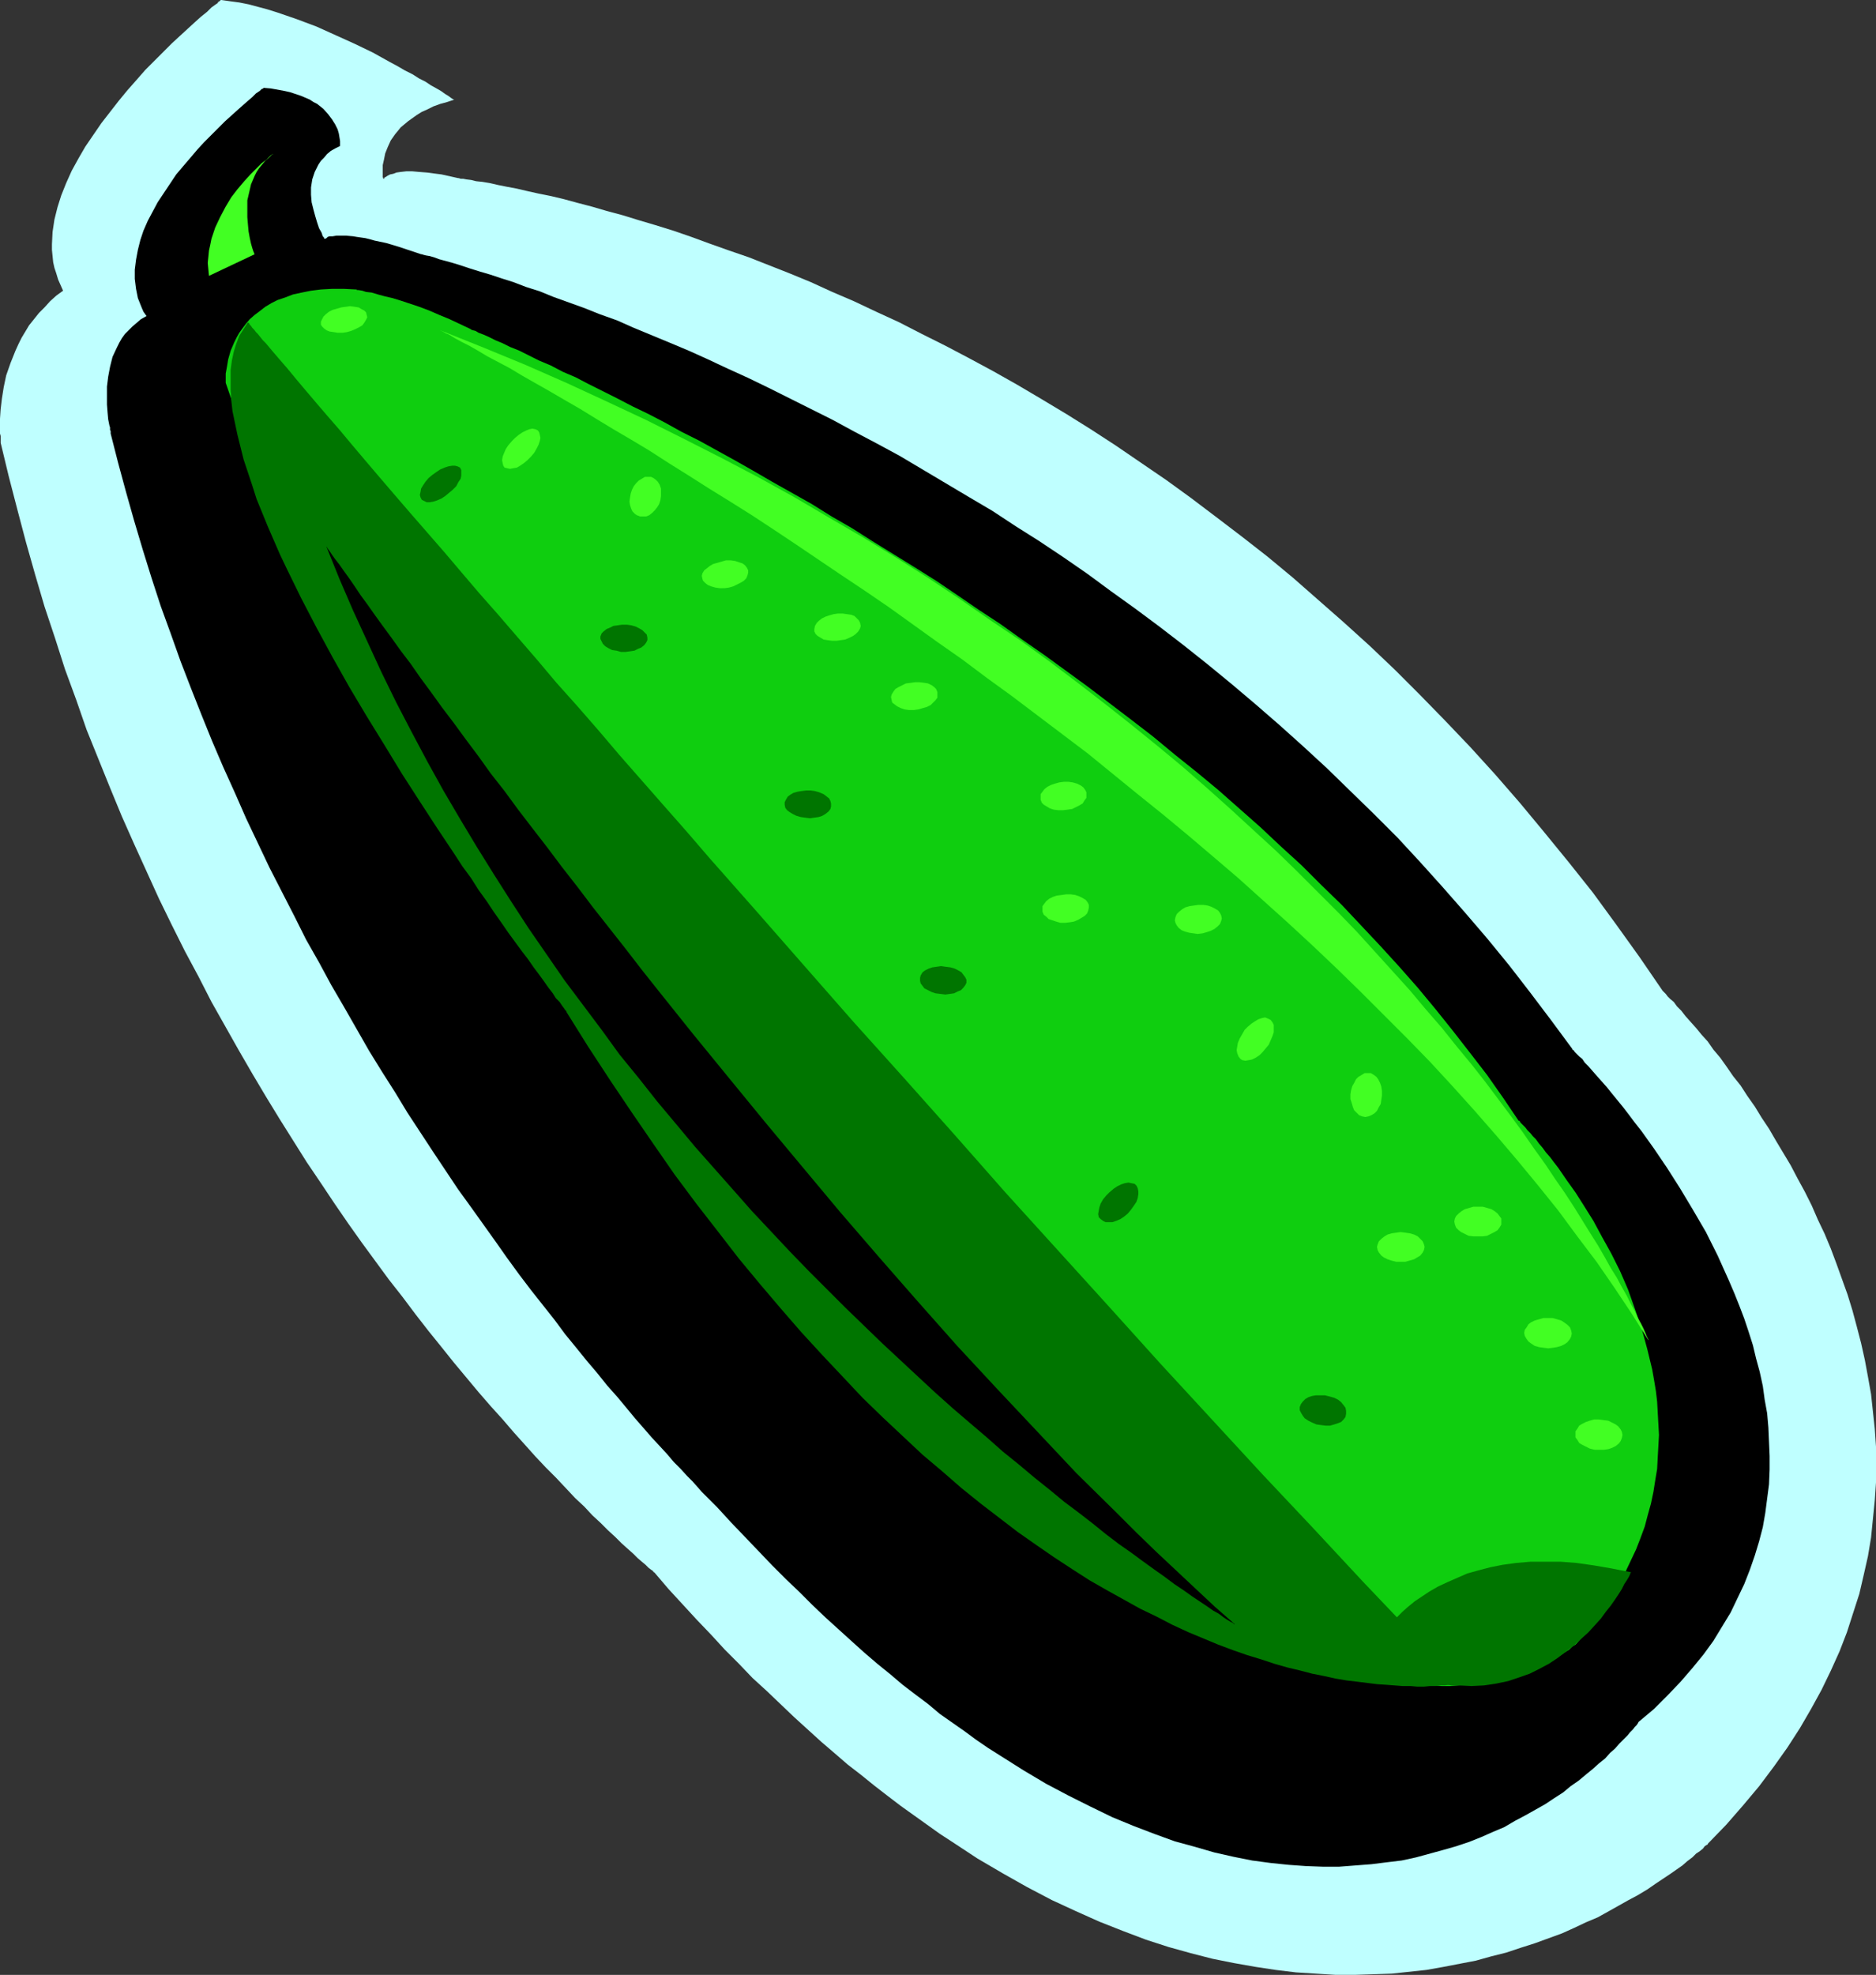 <?xml version="1.0" encoding="UTF-8" standalone="no"?>
<svg
   version="1.0"
   width="129.724mm"
   height="136.514mm"
   id="svg29"
   sodipodi:docname="Zucchini 1.wmf"
   xmlns:inkscape="http://www.inkscape.org/namespaces/inkscape"
   xmlns:sodipodi="http://sodipodi.sourceforge.net/DTD/sodipodi-0.dtd"
   xmlns="http://www.w3.org/2000/svg"
   xmlns:svg="http://www.w3.org/2000/svg">
  <rect width="100%" height="100%" fill="#333333" stroke="none"/>
  <sodipodi:namedview
     id="namedview29"
     pagecolor="#ffffff"
     bordercolor="#000000"
     borderopacity="0.25"
     inkscape:showpageshadow="2"
     inkscape:pageopacity="0.0"
     inkscape:pagecheckerboard="0"
     inkscape:deskcolor="#d1d1d1"
     inkscape:document-units="mm" />
  <defs
     id="defs1">
    <pattern
       id="WMFhbasepattern"
       patternUnits="userSpaceOnUse"
       width="6"
       height="6"
       x="0"
       y="0" />
  </defs>
  <path
     style="fill:#bfffff;fill-opacity:1;fill-rule:evenodd;stroke:none"
     d="m 16.483,75.947 -0.646,-1.454 -0.646,-1.454 -0.485,-1.616 -0.485,-1.454 -0.323,-1.454 -0.162,-1.616 -0.162,-1.616 v -1.454 l 0.162,-3.232 0.485,-3.232 0.808,-3.232 0.97,-3.07 1.293,-3.232 1.454,-3.232 1.778,-3.232 1.778,-3.07 2.101,-3.07 2.101,-3.07 2.262,-2.909 2.262,-2.909 2.262,-2.747 2.424,-2.747 2.262,-2.585 2.424,-2.424 2.262,-2.262 2.262,-2.262 2.101,-1.939 1.939,-1.777 1.939,-1.777 1.616,-1.454 1.616,-1.293 1.131,-1.131 1.131,-0.808 0.485,-0.323 0.162,-0.323 0.323,-0.162 0.162,-0.162 L 57.691,0 h 0.162 l 2.262,0.323 2.424,0.323 2.424,0.485 2.424,0.646 2.424,0.646 2.586,0.808 5.171,1.777 5.171,1.939 5.01,2.262 5.01,2.262 4.686,2.262 4.363,2.424 2.101,1.131 1.939,1.131 1.939,0.97 1.778,1.131 1.616,0.808 1.454,0.97 1.454,0.808 1.131,0.646 1.131,0.808 0.808,0.485 0.646,0.485 0.485,0.323 0.323,0.162 h 0.162 l -1.939,0.646 -1.778,0.485 -1.778,0.646 -1.616,0.808 -1.454,0.646 -1.293,0.808 -1.131,0.808 -1.131,0.808 -0.97,0.808 -0.97,0.808 -0.646,0.808 -0.808,0.97 -1.131,1.616 -0.808,1.777 -0.646,1.616 -0.323,1.616 -0.323,1.454 v 1.131 1.131 0.808 l 0.162,0.485 v 0.162 -0.162 h 0.162 l 0.162,-0.323 0.323,-0.162 0.485,-0.323 0.646,-0.323 0.808,-0.162 0.808,-0.323 1.131,-0.162 1.454,-0.162 h 1.616 l 1.778,0.162 2.101,0.162 2.424,0.323 1.293,0.162 1.454,0.323 1.454,0.323 1.454,0.323 h 0.162 l 0.485,0.162 h 0.646 l 0.808,0.162 1.293,0.162 1.293,0.323 1.616,0.162 1.939,0.323 2.101,0.485 2.424,0.485 2.586,0.485 2.747,0.646 2.909,0.646 3.232,0.646 3.394,0.808 3.555,0.97 3.717,0.97 3.878,1.131 4.202,1.131 4.202,1.293 4.363,1.293 4.686,1.454 4.686,1.616 4.848,1.777 5.01,1.777 5.171,1.777 5.333,2.101 5.333,2.101 5.494,2.262 5.656,2.585 5.656,2.424 5.818,2.747 5.979,2.747 5.979,3.07 6.141,3.07 6.141,3.232 6.302,3.393 6.302,3.555 6.302,3.717 6.464,3.878 6.464,4.04 6.464,4.201 6.626,4.525 6.626,4.525 6.464,4.686 6.626,5.009 6.787,5.171 6.626,5.171 6.626,5.494 6.626,5.817 6.626,5.817 6.787,6.14 6.626,6.302 6.464,6.464 6.626,6.787 6.626,6.948 6.464,7.11 6.464,7.433 6.302,7.595 6.464,7.918 6.302,7.918 6.141,8.403 6.141,8.564 5.979,8.726 0.162,0.162 0.162,0.162 0.485,0.485 0.485,0.646 0.646,0.646 0.97,0.808 0.808,1.131 1.131,1.131 1.131,1.454 1.293,1.454 1.454,1.616 1.454,1.777 1.616,1.778 1.454,2.101 1.778,2.101 1.616,2.262 1.778,2.585 1.939,2.424 1.778,2.747 1.939,2.747 1.778,2.909 1.939,2.909 1.778,3.07 1.939,3.232 1.939,3.232 1.778,3.393 1.939,3.555 1.778,3.555 1.616,3.717 1.778,3.717 1.616,3.878 1.454,3.878 1.454,4.04 1.454,4.04 1.293,4.201 1.131,4.201 1.131,4.363 0.97,4.363 0.808,4.363 0.808,4.525 0.485,4.525 0.485,4.525 0.323,4.686 v 4.686 4.686 l -0.323,4.686 -0.485,4.848 -0.485,4.848 -0.808,4.848 -1.131,5.009 -1.131,4.848 -1.616,5.009 -1.616,5.009 -1.939,5.009 -2.262,5.009 -2.424,5.009 -2.747,5.009 -2.909,5.009 -3.232,5.009 -3.555,5.009 -3.878,5.171 -4.202,5.009 -4.363,5.009 -4.848,5.009 v 0.162 l -0.323,0.162 -0.485,0.323 -0.485,0.646 -0.808,0.646 -0.97,0.646 -0.97,0.97 -1.293,0.97 -1.293,1.131 -1.616,1.131 -1.616,1.131 -1.939,1.293 -1.939,1.293 -2.101,1.454 -2.424,1.454 -2.424,1.293 -2.586,1.454 -2.586,1.454 -2.909,1.616 -3.07,1.293 -3.07,1.454 -3.232,1.454 -3.555,1.293 -3.555,1.293 -3.555,1.131 -3.878,1.293 -3.878,0.97 -4.04,1.131 -4.202,0.808 -4.202,0.808 -4.525,0.808 -4.525,0.485 -4.525,0.485 -4.848,0.162 -4.848,0.162 h -5.01 l -5.171,-0.323 -5.171,-0.323 -5.333,-0.646 -5.333,-0.808 -5.494,-0.97 -5.656,-1.131 -5.656,-1.454 -5.818,-1.616 -5.979,-1.939 -5.979,-2.262 -6.141,-2.424 -6.141,-2.747 -6.302,-2.909 -6.464,-3.393 -6.302,-3.555 -6.626,-3.878 -6.626,-4.363 -3.232,-2.101 -3.394,-2.424 -3.394,-2.424 -3.394,-2.424 -3.394,-2.585 -3.555,-2.747 -3.394,-2.747 -3.555,-2.747 -3.555,-3.07 -3.394,-2.909 -3.555,-3.232 -3.555,-3.232 -3.555,-3.393 -3.555,-3.393 -3.717,-3.393 -3.555,-3.717 -3.717,-3.717 -3.555,-3.878 -3.717,-3.878 -3.717,-4.04 -3.717,-4.04 -3.717,-4.363 h -0.162 l -0.162,-0.323 -0.485,-0.323 -0.646,-0.485 -0.808,-0.808 -0.97,-0.808 -1.131,-0.97 -1.131,-1.131 -1.454,-1.293 -1.616,-1.454 -1.616,-1.616 -1.939,-1.777 -1.939,-1.939 -2.101,-1.939 -2.101,-2.262 -2.424,-2.262 -2.424,-2.585 -2.424,-2.585 -2.747,-2.747 -2.747,-2.909 -2.747,-3.07 -2.909,-3.232 -2.909,-3.393 -3.07,-3.393 -3.232,-3.717 -3.232,-3.878 -3.232,-3.878 -3.232,-4.04 -3.394,-4.201 -3.394,-4.363 -3.394,-4.525 -3.555,-4.525 -3.555,-4.848 -3.555,-4.848 -3.555,-5.009 -3.555,-5.171 -3.555,-5.332 -3.717,-5.494 -3.555,-5.656 -3.555,-5.656 -3.555,-5.817 -3.555,-5.979 -3.555,-6.14 -3.555,-6.302 -3.555,-6.302 -3.394,-6.625 -3.555,-6.625 -3.394,-6.787 -3.394,-6.948 -3.232,-7.11 -3.232,-7.11 -3.232,-7.272 -3.07,-7.433 -3.07,-7.595 -3.07,-7.595 -2.747,-7.918 -2.909,-7.918 -2.586,-8.08 -2.747,-8.241 -2.424,-8.241 -2.424,-8.564 -2.262,-8.564 -2.262,-8.726 -2.101,-8.726 v 0 -0.323 -0.323 -0.485 -0.646 L 0,113.275 v -0.808 -0.97 -0.97 -1.131 l 0.162,-2.424 0.323,-2.747 0.485,-3.07 0.646,-3.07 1.131,-3.232 1.293,-3.232 0.808,-1.777 0.808,-1.616 0.97,-1.616 0.97,-1.616 1.293,-1.616 1.293,-1.616 1.454,-1.454 1.454,-1.616 1.616,-1.454 z"
     id="path1" />
  <path
     style="fill:#000000;fill-opacity:1;fill-rule:evenodd;stroke:none"
     d="m 38.299,82.573 -0.808,-1.131 -0.485,-1.131 -0.97,-2.424 -0.485,-2.424 -0.323,-2.585 v -2.424 l 0.323,-2.585 0.485,-2.585 0.646,-2.585 0.808,-2.424 1.131,-2.585 1.293,-2.424 1.293,-2.424 1.616,-2.424 1.616,-2.424 1.616,-2.424 1.778,-2.101 1.939,-2.262 1.778,-2.101 1.778,-1.939 1.939,-1.939 1.778,-1.777 1.778,-1.777 1.616,-1.454 1.616,-1.454 1.454,-1.293 1.293,-1.131 1.131,-0.97 0.97,-0.97 0.97,-0.646 0.485,-0.485 0.485,-0.162 v -0.162 l 1.939,0.162 1.778,0.323 1.778,0.323 1.454,0.323 1.454,0.485 1.454,0.485 1.131,0.485 1.131,0.485 0.97,0.646 0.97,0.485 1.616,1.293 1.293,1.454 0.97,1.293 0.808,1.293 0.646,1.293 0.323,1.131 0.162,0.97 0.162,0.97 v 0.646 0.646 l -1.293,0.646 -1.131,0.646 -0.97,0.808 -0.808,0.97 -0.808,0.808 -0.646,0.97 -0.485,0.97 -0.485,0.97 -0.323,0.97 -0.323,0.97 -0.323,2.101 v 1.939 l 0.162,1.939 0.485,1.939 0.485,1.777 0.485,1.616 0.485,1.454 0.646,1.131 0.323,0.97 0.323,0.323 v 0.162 l 0.162,0.162 v 0 h 0.162 v 0 l 0.323,-0.162 0.323,-0.323 0.485,-0.162 h 0.808 l 0.97,-0.162 h 1.131 1.454 l 1.778,0.162 0.97,0.162 2.262,0.323 1.293,0.323 1.131,0.323 3.07,0.646 1.616,0.485 1.616,0.485 1.939,0.646 1.939,0.646 1.939,0.646 h 0.162 l 0.485,0.162 0.646,0.162 0.97,0.162 1.131,0.323 1.293,0.485 1.778,0.485 1.778,0.485 2.101,0.646 2.424,0.808 2.586,0.808 2.747,0.808 2.909,0.97 3.07,0.97 3.394,1.293 3.555,1.131 3.555,1.454 4.04,1.454 4.04,1.454 4.04,1.616 4.525,1.616 4.363,1.939 4.686,1.939 4.686,1.939 5.01,2.101 5.01,2.262 5.171,2.424 5.333,2.424 5.333,2.585 5.494,2.747 5.494,2.747 5.818,2.909 5.656,3.07 5.818,3.07 5.979,3.232 5.979,3.555 5.979,3.555 5.979,3.555 6.302,3.717 6.141,4.04 6.141,3.878 6.302,4.201 6.302,4.363 6.141,4.525 6.302,4.525 6.302,4.686 6.302,4.848 6.302,5.009 6.302,5.171 6.302,5.332 6.141,5.332 6.302,5.656 6.141,5.656 6.141,5.979 6.141,5.979 6.141,6.14 5.979,6.464 5.818,6.464 5.818,6.625 5.818,6.787 5.818,7.11 5.494,7.11 5.494,7.272 5.494,7.433 v 0.162 l 0.323,0.162 0.323,0.485 0.485,0.485 0.646,0.646 0.808,0.646 0.646,0.97 0.97,0.97 1.131,1.293 1.131,1.293 1.293,1.454 1.293,1.454 1.293,1.616 1.454,1.778 1.454,1.777 1.616,2.101 1.454,1.939 1.778,2.262 1.616,2.262 1.616,2.262 3.394,5.009 3.394,5.332 3.394,5.656 3.394,5.817 3.07,6.14 2.909,6.464 1.454,3.393 1.293,3.232 1.293,3.393 1.131,3.393 1.131,3.555 0.808,3.393 0.97,3.555 0.808,3.717 0.485,3.555 0.646,3.555 0.323,3.717 0.162,3.717 0.162,3.717 v 3.555 l -0.162,3.878 -0.485,3.717 -0.485,3.717 -0.646,3.717 -0.97,3.717 -1.131,3.717 -1.293,3.717 -1.454,3.717 -1.778,3.717 -1.778,3.717 -2.262,3.717 -2.262,3.717 -2.586,3.555 -2.909,3.555 -3.07,3.555 -3.394,3.555 -3.555,3.555 -4.04,3.393 v 0 l -0.162,0.323 -0.323,0.485 -0.485,0.485 -0.485,0.646 -0.808,0.808 -0.646,0.808 -0.97,0.97 -1.131,1.131 -1.131,1.293 -1.293,1.131 -1.293,1.454 -1.616,1.293 -1.616,1.454 -1.778,1.454 -1.939,1.616 -2.101,1.454 -1.939,1.616 -2.262,1.454 -2.424,1.616 -2.586,1.454 -2.586,1.454 -2.747,1.454 -2.747,1.616 -3.07,1.293 -2.909,1.293 -3.232,1.293 -3.394,1.131 -3.394,0.97 -3.555,0.97 -3.555,0.97 -3.717,0.808 -4.04,0.485 -3.878,0.485 -4.202,0.323 -4.202,0.323 h -4.363 l -4.363,-0.162 -4.525,-0.323 -4.686,-0.485 -4.848,-0.646 -4.848,-0.97 -5.01,-1.131 -5.01,-1.454 -5.333,-1.454 -5.333,-1.939 -5.494,-2.101 -5.494,-2.262 -5.656,-2.747 -5.818,-2.909 -5.818,-3.07 -5.979,-3.555 -6.141,-3.878 -3.07,-1.939 -3.07,-2.101 -3.07,-2.262 -3.232,-2.262 -3.232,-2.262 -3.07,-2.585 -3.232,-2.424 -3.394,-2.585 -3.232,-2.747 -3.394,-2.747 -3.394,-2.909 -3.232,-2.909 -6.949,-6.302 -3.394,-3.232 -3.394,-3.393 -3.555,-3.393 -3.555,-3.555 -3.555,-3.717 -3.555,-3.717 -3.717,-3.878 -3.555,-3.878 -0.162,-0.162 -0.162,-0.162 -0.485,-0.485 -0.646,-0.646 -0.646,-0.646 -0.97,-0.97 -0.97,-0.97 -1.131,-1.293 -1.293,-1.454 -1.454,-1.454 -1.616,-1.777 -1.778,-1.777 -1.778,-2.101 -1.939,-2.101 -2.101,-2.262 -2.101,-2.424 -2.262,-2.585 -2.262,-2.747 -2.424,-2.909 -2.586,-2.909 -2.586,-3.232 -2.747,-3.232 -2.747,-3.393 -2.909,-3.555 -2.747,-3.717 -3.07,-3.878 -3.07,-3.878 -3.07,-4.04 -3.07,-4.201 -3.07,-4.363 -3.232,-4.525 -3.232,-4.525 -3.394,-4.686 -3.232,-4.848 -3.232,-4.848 -3.394,-5.171 -3.394,-5.171 -3.232,-5.332 -3.394,-5.332 -3.394,-5.494 -3.232,-5.656 -3.232,-5.656 -3.394,-5.817 -3.232,-5.979 -3.394,-5.979 -3.07,-6.14 -3.232,-6.302 -3.232,-6.302 -3.07,-6.464 -3.07,-6.464 -2.909,-6.625 -3.07,-6.787 -2.909,-6.787 -2.747,-6.787 -2.747,-6.948 -2.747,-7.11 -2.586,-7.272 -2.586,-7.11 -2.424,-7.433 -2.262,-7.272 -2.262,-7.595 -2.101,-7.433 -2.101,-7.756 -1.939,-7.595 v -0.162 -0.162 -0.323 l -0.162,-0.323 v -0.646 l -0.162,-0.485 -0.323,-1.616 -0.162,-1.777 -0.162,-2.101 v -2.262 -2.424 l 0.323,-2.585 0.485,-2.585 0.646,-2.585 1.131,-2.424 0.646,-1.293 0.646,-1.131 0.808,-1.131 0.97,-0.97 0.97,-0.97 1.131,-0.97 1.131,-0.97 z"
     id="path2" />
  <path
     style="fill:#0fce0f;fill-opacity:1;fill-rule:evenodd;stroke:none"
     d="m 93.081,75.624 h 0.162 v 0.162 h 0.485 l 0.97,0.162 0.97,0.323 1.454,0.162 1.616,0.485 1.778,0.485 2.101,0.485 2.101,0.646 2.424,0.808 2.424,0.808 2.586,0.97 2.586,1.131 2.747,1.131 2.747,1.293 2.747,1.293 0.162,0.162 0.485,0.162 0.646,0.162 0.808,0.485 1.293,0.485 1.454,0.646 1.616,0.808 1.939,0.808 1.939,0.97 2.424,0.97 2.586,1.293 2.586,1.293 3.07,1.293 3.07,1.616 3.394,1.454 3.394,1.777 3.555,1.777 3.878,1.939 4.04,2.101 4.04,1.939 4.363,2.262 4.363,2.424 4.525,2.262 4.686,2.585 4.686,2.585 4.848,2.747 5.01,2.909 5.171,2.909 5.171,2.909 5.171,3.232 5.333,3.07 5.333,3.393 5.494,3.393 5.494,3.393 5.656,3.555 5.494,3.717 5.656,3.878 5.656,3.717 5.656,4.04 5.818,4.04 11.312,8.241 11.474,8.726 5.656,4.363 5.656,4.686 5.656,4.525 5.656,4.686 5.494,4.848 5.494,4.848 5.333,5.009 5.494,5.009 5.171,5.171 5.333,5.171 5.01,5.332 5.01,5.332 5.01,5.494 4.848,5.494 4.686,5.656 4.525,5.656 4.525,5.817 4.363,5.656 4.202,5.979 4.04,5.979 h 0.162 l 0.162,0.162 0.162,0.323 0.323,0.323 0.485,0.485 0.485,0.485 0.485,0.646 0.808,0.808 0.646,0.808 0.808,0.808 0.808,1.131 0.97,1.131 0.808,1.131 1.131,1.293 0.97,1.293 1.131,1.454 2.101,3.07 2.424,3.393 2.262,3.555 2.424,3.878 2.262,4.201 2.424,4.363 2.262,4.525 2.101,4.848 1.778,5.009 1.778,5.171 1.454,5.332 1.293,5.332 0.485,2.747 0.485,2.909 0.323,2.747 0.162,2.909 0.162,2.909 0.162,2.909 -0.162,2.909 -0.162,2.909 -0.162,3.07 -0.485,2.909 -0.485,3.07 -0.646,3.07 -0.808,2.909 -0.808,3.07 -1.131,3.07 -1.131,2.909 -1.454,3.07 -1.454,3.07 -1.616,3.07 -1.778,3.07 -2.101,3.07 -2.101,2.909 -2.424,3.07 -2.424,3.07 -0.162,0.162 -0.323,0.323 -0.808,0.485 -0.808,0.808 -1.293,0.808 -1.454,0.97 -1.778,1.131 -2.101,0.97 -2.262,1.131 -2.586,0.97 -3.07,0.97 -3.07,0.808 -3.555,0.808 -3.717,0.485 -2.101,0.162 -2.101,0.162 -2.101,0.162 h -2.101 l -2.424,-0.162 h -2.424 l -2.424,-0.162 -2.424,-0.323 -2.586,-0.323 -2.747,-0.485 -2.747,-0.485 -2.909,-0.646 -2.747,-0.808 -3.07,-0.808 -3.07,-0.97 -3.07,-1.131 -3.232,-1.131 -3.232,-1.293 -3.394,-1.454 -3.555,-1.454 -3.555,-1.777 -3.555,-1.777 -3.717,-2.101 -3.717,-2.101 -3.878,-2.262 -3.878,-2.424 -4.04,-2.585 -4.202,-2.747 -4.04,-2.909 -4.202,-3.07 -4.363,-3.393 -4.525,-3.393 -4.363,-3.555 -4.686,-3.878 -4.686,-4.04 -4.686,-4.201 -0.162,-0.162 -0.323,-0.162 -0.485,-0.485 -0.808,-0.646 -0.808,-0.646 -1.131,-0.808 -1.293,-1.131 -1.454,-1.131 -1.616,-1.454 -1.939,-1.616 -1.939,-1.616 -2.101,-1.777 -2.262,-1.939 -2.586,-2.101 -2.424,-2.262 -2.747,-2.585 -2.909,-2.424 -2.909,-2.747 -3.07,-2.909 -3.232,-2.909 -3.232,-3.232 -3.555,-3.232 -3.394,-3.393 -3.555,-3.555 -3.717,-3.717 -3.878,-3.717 -3.717,-4.04 -4.04,-4.04 -3.878,-4.201 -4.04,-4.201 -4.04,-4.525 -4.202,-4.525 -4.202,-4.848 -4.202,-4.686 -4.202,-5.009 -4.202,-5.009 -4.363,-5.332 -4.363,-5.171 -4.202,-5.494 -4.363,-5.494 -4.202,-5.656 -4.363,-5.817 -8.565,-11.796 -4.202,-6.14 -4.202,-6.14 -4.202,-6.302 -4.202,-6.464 -4.04,-6.464 -8.08,-13.25 -3.878,-6.787 -3.878,-6.948 -3.878,-6.948 -3.555,-7.11 -3.717,-7.11 -3.555,-7.272 -3.394,-7.433 -3.394,-7.433 -3.232,-7.595 -3.07,-7.595 -2.909,-7.756 -2.909,-7.756 -2.747,-7.918 v -1.777 -0.646 l 0.323,-1.777 0.323,-1.939 0.646,-2.262 0.485,-1.131 0.485,-1.131 0.646,-1.293 0.646,-1.131 0.808,-1.131 0.97,-1.293 0.97,-1.131 1.293,-1.131 1.293,-0.97 1.454,-1.131 1.616,-0.97 1.616,-0.808 1.939,-0.646 2.101,-0.808 2.262,-0.485 2.424,-0.485 2.586,-0.323 2.909,-0.162 h 3.07 z"
     id="path3" />
  <path
     style="fill:#007500;fill-opacity:1;fill-rule:evenodd;stroke:none"
     d="m 64.802,84.188 v 0.162 h 0.162 l 0.162,0.162 0.162,0.323 0.323,0.323 0.323,0.485 0.485,0.485 0.485,0.646 0.485,0.485 0.646,0.808 0.646,0.808 0.808,0.808 0.808,0.97 0.808,0.97 0.97,1.131 0.97,1.131 2.101,2.424 2.262,2.747 2.586,3.07 2.747,3.232 2.909,3.393 3.232,3.717 3.232,3.878 3.555,4.201 3.717,4.363 3.878,4.525 4.04,4.686 4.363,5.009 4.363,5.009 4.525,5.332 4.686,5.494 4.848,5.494 5.01,5.817 5.171,5.979 5.171,6.14 5.494,6.14 5.494,6.302 5.494,6.464 5.818,6.625 5.818,6.625 5.979,6.787 5.979,6.948 6.141,6.948 6.141,6.948 12.605,14.382 12.766,14.543 13.09,14.543 13.251,14.866 13.251,15.028 26.987,29.733 13.413,14.866 13.413,14.543 13.413,14.543 13.251,14.058 6.464,6.948 6.464,6.948 6.464,6.787 6.464,6.787 6.302,6.625 6.141,6.464 v 0 h -0.323 -0.323 l -0.646,0.162 -0.646,0.162 h -0.97 l -0.97,0.162 h -1.131 l -1.293,0.162 h -1.454 l -1.616,0.162 h -1.778 l -1.778,-0.162 h -2.101 l -2.101,-0.162 -2.101,-0.162 -2.424,-0.162 -2.586,-0.323 -2.586,-0.323 -2.747,-0.323 -2.909,-0.485 -2.909,-0.646 -3.232,-0.646 -3.07,-0.808 -3.394,-0.808 -3.394,-0.97 -3.394,-1.131 -3.717,-1.131 -3.717,-1.293 -3.878,-1.454 -3.878,-1.616 -3.878,-1.616 -4.202,-1.939 -4.04,-2.101 -4.363,-2.101 -4.363,-2.424 -4.363,-2.424 -4.525,-2.585 -4.525,-2.909 -4.686,-3.07 -4.686,-3.232 -4.848,-3.393 -4.848,-3.717 -4.848,-3.717 -5.01,-4.04 -5.01,-4.363 -5.171,-4.363 -5.171,-4.848 -5.171,-4.848 -5.333,-5.171 -5.171,-5.494 -5.333,-5.656 -5.494,-5.979 -5.333,-6.14 -5.494,-6.464 -5.494,-6.625 -5.494,-7.11 -5.656,-7.272 -5.656,-7.595 -5.494,-7.918 -5.656,-8.241 -5.656,-8.403 -5.818,-8.887 -5.656,-9.049 v -0.162 l -0.323,-0.323 -0.323,-0.485 -0.485,-0.646 -0.646,-0.97 -0.97,-0.97 -0.808,-1.293 -1.131,-1.454 -1.131,-1.616 -1.293,-1.777 -1.454,-1.939 -1.454,-2.101 -1.616,-2.101 -1.778,-2.424 -1.778,-2.424 -1.778,-2.585 -1.939,-2.747 -1.939,-2.909 -2.101,-2.909 -1.939,-3.07 -2.262,-3.07 -2.101,-3.232 -2.262,-3.393 -2.262,-3.393 -4.525,-6.948 -4.686,-7.272 -4.525,-7.433 -4.686,-7.595 -4.525,-7.595 -4.363,-7.756 -4.202,-7.756 -4.04,-7.756 -3.717,-7.595 -1.778,-3.717 -1.616,-3.717 -1.616,-3.717 -1.454,-3.555 -1.454,-3.555 -1.131,-3.555 -1.131,-3.393 -1.131,-3.393 -0.808,-3.232 -0.808,-3.232 -0.646,-3.07 -0.646,-3.07 -0.323,-2.909 -0.162,-2.747 v -2.585 -2.585 l 0.323,-2.424 0.485,-2.262 0.646,-2.101 0.808,-2.101 1.131,-1.777 z"
     id="path4" />
  <path
     style="fill:#42ff23;fill-opacity:1;fill-rule:evenodd;stroke:none"
     d="m 430.825,350.166 v -0.162 l -0.162,-0.323 -0.323,-0.646 -0.323,-0.808 -0.485,-1.131 -0.646,-1.293 -0.808,-1.454 -0.808,-1.777 -0.97,-1.777 -1.131,-2.262 -1.293,-2.262 -1.293,-2.424 -1.616,-2.585 -1.616,-2.909 -1.778,-3.07 -1.939,-3.07 -2.101,-3.393 -2.101,-3.393 -2.424,-3.717 -2.586,-3.717 -2.586,-3.878 -2.909,-4.04 -2.909,-4.201 -3.07,-4.201 -3.394,-4.525 -3.394,-4.525 -3.555,-4.525 -3.878,-4.686 -3.878,-4.848 -4.202,-4.848 -4.202,-5.009 -4.525,-5.009 -4.686,-5.171 -4.686,-5.171 -5.01,-5.171 -5.333,-5.332 -5.333,-5.332 -5.494,-5.332 -5.818,-5.332 -5.979,-5.494 -6.141,-5.494 -6.302,-5.494 -6.626,-5.494 -6.787,-5.494 -6.949,-5.494 -7.11,-5.494 -7.272,-5.494 -7.595,-5.494 -7.918,-5.332 -7.918,-5.494 -8.242,-5.494 -8.403,-5.332 -8.726,-5.332 -8.888,-5.171 -9.05,-5.332 -9.373,-5.171 -9.534,-5.009 -9.858,-5.009 -10.019,-5.009 -10.342,-4.848 -10.504,-4.848 -10.666,-4.686 -10.989,-4.525 -11.312,-4.525 v 0 h 0.162 l 0.162,0.162 0.646,0.323 0.485,0.323 0.485,0.162 0.646,0.323 1.293,0.808 1.778,0.97 1.939,0.97 2.262,1.293 2.424,1.454 2.747,1.454 3.07,1.616 3.232,1.939 3.394,1.939 3.717,2.101 3.878,2.262 4.202,2.424 4.202,2.585 4.525,2.747 4.686,2.747 4.848,2.909 5.01,3.232 5.171,3.232 5.333,3.393 5.494,3.393 5.656,3.555 5.656,3.717 5.818,3.878 5.979,4.04 5.979,4.04 6.302,4.201 6.141,4.201 6.302,4.525 6.302,4.525 6.464,4.525 6.464,4.848 6.464,4.686 6.626,5.009 6.626,5.009 6.626,5.009 13.09,10.665 6.626,5.332 6.626,5.494 6.464,5.494 6.626,5.656 6.464,5.817 6.464,5.817 6.302,5.817 6.302,5.979 6.302,6.14 6.141,6.14 6.141,6.14 5.979,6.14 5.818,6.302 5.818,6.464 5.656,6.464 5.494,6.464 5.333,6.464 5.333,6.625 5.01,6.787 5.01,6.625 4.686,6.787 4.525,6.787 z"
     id="path5" />
  <path
     style="fill:#000000;fill-opacity:1;fill-rule:evenodd;stroke:none"
     d="m 322.715,424.336 h -0.162 l -0.323,-0.323 -0.646,-0.323 -0.808,-0.485 -0.97,-0.646 -1.293,-0.97 -1.454,-0.808 -1.616,-1.131 -1.939,-1.293 -1.939,-1.293 -2.262,-1.616 -2.424,-1.616 -2.586,-1.939 -2.747,-1.939 -2.909,-2.101 -3.07,-2.262 -3.232,-2.262 -3.394,-2.585 -3.394,-2.747 -3.555,-2.747 -3.878,-2.909 -3.717,-3.07 -4.04,-3.232 -4.04,-3.393 -4.202,-3.393 -4.202,-3.717 -4.363,-3.717 -4.525,-3.878 -4.525,-4.04 -4.525,-4.201 -4.686,-4.363 -4.686,-4.363 -4.686,-4.525 -4.848,-4.686 -4.848,-4.848 -4.848,-4.848 -5.01,-5.171 -4.848,-5.171 -5.01,-5.332 -4.848,-5.494 -5.01,-5.656 -5.01,-5.656 -4.848,-5.817 -5.01,-5.979 -4.848,-6.14 -5.01,-6.14 -4.686,-6.464 -4.848,-6.464 -4.848,-6.464 -4.686,-6.787 -4.686,-6.787 -4.525,-6.948 -4.525,-7.11 -4.525,-7.272 -4.363,-7.272 -4.363,-7.433 -4.202,-7.595 -4.04,-7.595 -4.04,-7.756 -3.878,-7.918 -3.717,-8.08 -3.717,-8.079 -3.555,-8.241 -3.394,-8.403 0.162,0.162 0.162,0.323 0.485,0.646 0.646,0.97 0.808,1.131 1.131,1.454 1.131,1.616 1.293,1.777 1.454,2.101 1.616,2.424 1.778,2.424 1.939,2.747 2.101,2.909 2.262,3.07 2.424,3.393 2.586,3.393 2.586,3.717 2.747,3.717 2.909,4.04 3.07,4.04 3.07,4.201 3.394,4.525 3.232,4.525 3.555,4.525 3.555,4.848 3.717,4.848 3.878,5.009 3.878,5.171 4.04,5.171 4.04,5.332 4.202,5.332 4.202,5.332 4.363,5.656 4.363,5.494 9.05,11.311 9.373,11.473 9.534,11.634 9.696,11.634 9.858,11.796 10.181,11.796 10.181,11.634 10.181,11.473 10.504,11.311 10.342,10.988 10.342,10.988 10.504,10.342 5.171,5.171 5.171,5.009 5.171,4.848 5.171,4.848 5.01,4.686 z"
     id="path6" />
  <path
     style="fill:#42ff23;fill-opacity:1;fill-rule:evenodd;stroke:none"
     d="m 385.092,323.019 -1.293,-0.162 -0.97,-0.485 -0.97,-0.485 -0.646,-0.485 -0.646,-0.646 -0.323,-0.808 -0.162,-0.808 0.162,-0.808 0.323,-0.646 0.646,-0.646 0.808,-0.646 0.808,-0.485 1.131,-0.323 1.131,-0.323 h 1.131 1.293 l 1.131,0.323 1.131,0.323 0.808,0.485 0.808,0.646 0.485,0.646 0.485,0.646 v 0.808 0.808 l -0.485,0.808 -0.485,0.646 -0.808,0.485 -0.97,0.485 -0.97,0.485 -1.131,0.162 h -1.131 z"
     id="path7" />
  <path
     style="fill:#42ff23;fill-opacity:1;fill-rule:evenodd;stroke:none"
     d="m 276.659,211.683 -1.293,-0.162 -0.97,-0.323 -0.808,-0.485 -0.808,-0.485 -0.485,-0.485 -0.323,-0.808 v -0.646 -0.808 l 0.485,-0.646 0.485,-0.646 0.808,-0.646 0.97,-0.485 0.97,-0.323 1.131,-0.323 1.293,-0.162 h 1.131 l 1.131,0.162 1.131,0.323 0.97,0.485 0.646,0.485 0.485,0.646 0.323,0.646 v 0.646 0.808 l -0.485,0.646 -0.485,0.808 -0.808,0.485 -0.97,0.485 -0.97,0.485 -1.131,0.162 -1.293,0.162 z"
     id="path8" />
  <path
     style="fill:#42ff23;fill-opacity:1;fill-rule:evenodd;stroke:none"
     d="m 403.353,352.105 -1.131,-0.162 -1.131,-0.323 -0.97,-0.646 -0.646,-0.485 -0.485,-0.646 -0.485,-0.808 -0.162,-0.808 0.162,-0.808 0.485,-0.646 0.485,-0.808 0.646,-0.485 0.97,-0.485 1.131,-0.323 1.131,-0.323 h 1.131 1.293 l 1.131,0.323 1.131,0.323 0.97,0.646 0.646,0.485 0.646,0.646 0.323,0.808 0.162,0.808 -0.162,0.808 -0.323,0.646 -0.646,0.808 -0.646,0.485 -0.97,0.485 -1.131,0.323 -0.97,0.162 -1.293,0.162 z"
     id="path9" />
  <path
     style="fill:#42ff23;fill-opacity:1;fill-rule:evenodd;stroke:none"
     d="m 88.234,86.935 -0.97,-0.162 -1.131,-0.162 -0.808,-0.323 -0.646,-0.485 -0.485,-0.485 -0.323,-0.485 v -0.808 l 0.323,-0.646 0.323,-0.646 0.646,-0.646 0.808,-0.646 0.97,-0.485 1.131,-0.323 1.131,-0.323 1.131,-0.162 1.131,-0.162 1.131,0.162 1.131,0.162 0.808,0.485 0.646,0.323 0.485,0.485 0.162,0.646 0.162,0.646 -0.323,0.646 -0.485,0.808 -0.485,0.646 -0.808,0.485 -0.97,0.485 -1.131,0.485 -1.131,0.323 -1.131,0.162 z"
     id="path10" />
  <path
     style="fill:#42ff23;fill-opacity:1;fill-rule:evenodd;stroke:none"
     d="m 311.888,243.839 -1.131,-0.162 -1.131,-0.323 -0.808,-0.323 -0.808,-0.646 -0.485,-0.646 -0.323,-0.646 -0.162,-0.646 0.162,-0.808 0.323,-0.808 0.646,-0.646 0.808,-0.646 0.808,-0.485 1.131,-0.323 1.131,-0.162 1.131,-0.162 h 1.293 l 1.131,0.162 0.97,0.323 0.97,0.485 0.808,0.485 0.485,0.646 0.323,0.646 0.162,0.808 -0.162,0.646 -0.323,0.808 -0.646,0.646 -0.808,0.646 -0.97,0.485 -0.97,0.323 -1.131,0.323 -1.293,0.162 z"
     id="path11" />
  <path
     style="fill:#42ff23;fill-opacity:1;fill-rule:evenodd;stroke:none"
     d="m 324.654,270.179 0.646,-1.131 0.808,-0.808 0.97,-0.808 0.97,-0.646 0.808,-0.485 0.97,-0.323 0.808,-0.162 0.808,0.323 0.646,0.323 0.485,0.646 0.323,0.646 v 0.808 1.131 l -0.323,0.97 -0.485,1.131 -0.485,1.131 -0.808,0.97 -0.808,0.97 -0.808,0.808 -0.97,0.646 -0.97,0.485 -0.808,0.162 -0.97,0.162 -0.808,-0.162 -0.485,-0.323 -0.485,-0.646 -0.323,-0.808 -0.162,-0.808 0.162,-0.97 0.162,-0.97 0.485,-1.131 z"
     id="path12" />
  <path
     style="fill:#42ff23;fill-opacity:1;fill-rule:evenodd;stroke:none"
     d="m 352.934,287.146 v -1.293 l 0.162,-0.97 0.323,-1.131 0.485,-0.808 0.485,-0.97 0.646,-0.646 0.808,-0.485 0.808,-0.485 h 0.808 0.808 l 0.808,0.485 0.646,0.485 0.485,0.646 0.485,0.97 0.323,0.97 0.162,1.131 v 1.131 l -0.162,1.131 -0.162,1.131 -0.485,0.808 -0.485,0.97 -0.646,0.646 -0.808,0.485 -0.808,0.323 -0.808,0.162 -0.808,-0.162 -0.808,-0.323 -0.646,-0.646 -0.646,-0.646 -0.323,-0.808 -0.323,-1.131 z"
     id="path13" />
  <path
     style="fill:#42ff23;fill-opacity:1;fill-rule:evenodd;stroke:none"
     d="m 416.766,378.767 -1.293,-0.323 -0.97,-0.485 -0.97,-0.485 -0.808,-0.485 -0.485,-0.808 -0.485,-0.646 v -0.808 -0.808 l 0.485,-0.646 0.485,-0.808 0.808,-0.485 0.97,-0.485 0.97,-0.323 1.131,-0.323 h 1.131 l 1.293,0.162 1.293,0.162 0.97,0.485 0.97,0.485 0.646,0.485 0.646,0.808 0.323,0.646 0.162,0.808 -0.162,0.808 -0.323,0.808 -0.485,0.646 -0.808,0.646 -0.97,0.485 -0.97,0.323 -1.131,0.162 h -1.293 z"
     id="path14" />
  <path
     style="fill:#42ff23;fill-opacity:1;fill-rule:evenodd;stroke:none"
     d="m 217.513,167.407 -1.293,-0.162 -0.97,-0.162 -0.808,-0.485 -0.808,-0.485 -0.485,-0.485 -0.323,-0.646 v -0.646 l 0.162,-0.808 0.485,-0.808 0.485,-0.485 0.808,-0.646 0.97,-0.485 0.97,-0.323 1.131,-0.323 1.131,-0.162 h 1.293 l 1.131,0.162 1.131,0.162 0.808,0.323 0.646,0.646 0.485,0.485 0.323,0.646 0.162,0.808 -0.162,0.646 -0.485,0.808 -0.646,0.646 -0.646,0.485 -0.97,0.485 -1.131,0.485 -1.131,0.162 -1.131,0.162 z"
     id="path15" />
  <path
     style="fill:#42ff23;fill-opacity:1;fill-rule:evenodd;stroke:none"
     d="m 277.144,241.092 -1.131,-0.323 -0.97,-0.323 -0.97,-0.323 -0.646,-0.646 -0.646,-0.485 -0.323,-0.808 v -0.646 -0.808 l 0.485,-0.646 0.485,-0.646 0.808,-0.646 0.97,-0.485 0.97,-0.323 1.293,-0.162 1.131,-0.162 h 1.293 l 1.131,0.162 0.97,0.323 0.97,0.485 0.808,0.485 0.485,0.646 0.323,0.646 v 0.646 l -0.162,0.808 -0.323,0.808 -0.646,0.646 -0.808,0.485 -0.808,0.485 -1.131,0.485 -0.97,0.162 -1.293,0.162 z"
     id="path16" />
  <path
     style="fill:#42ff23;fill-opacity:1;fill-rule:evenodd;stroke:none"
     d="m 188.102,153.672 -1.131,-0.162 -1.131,-0.323 -0.808,-0.323 -0.646,-0.485 -0.646,-0.646 -0.162,-0.485 -0.162,-0.808 0.162,-0.646 0.485,-0.808 0.646,-0.485 0.808,-0.646 0.808,-0.485 1.131,-0.323 1.131,-0.323 1.131,-0.323 h 1.293 l 1.131,0.162 0.97,0.323 0.97,0.323 0.646,0.485 0.485,0.646 0.323,0.646 v 0.646 l -0.162,0.646 -0.323,0.808 -0.646,0.646 -0.808,0.485 -0.97,0.485 -0.97,0.485 -1.131,0.323 -1.131,0.162 z"
     id="path17" />
  <path
     style="fill:#42ff23;fill-opacity:1;fill-rule:evenodd;stroke:none"
     d="m 364.892,329.644 -1.293,-0.323 -0.97,-0.323 -0.97,-0.485 -0.646,-0.485 -0.646,-0.808 -0.323,-0.646 -0.162,-0.808 0.162,-0.646 0.323,-0.808 0.646,-0.646 0.808,-0.646 0.808,-0.485 1.131,-0.323 1.131,-0.162 1.131,-0.162 1.293,0.162 1.131,0.162 1.131,0.323 0.97,0.485 0.646,0.646 0.646,0.646 0.323,0.808 0.162,0.646 -0.162,0.808 -0.323,0.646 -0.646,0.808 -0.808,0.485 -0.808,0.485 -1.131,0.323 -1.131,0.323 h -1.293 z"
     id="path18" />
  <path
     style="fill:#42ff23;fill-opacity:1;fill-rule:evenodd;stroke:none"
     d="m 164.509,131.05 0.162,-1.131 0.162,-0.97 0.323,-0.97 0.485,-0.97 0.646,-0.808 0.646,-0.646 0.808,-0.485 0.808,-0.485 h 0.808 0.808 l 0.646,0.323 0.646,0.485 0.485,0.485 0.485,0.808 0.323,0.97 v 0.97 0.97 l -0.162,1.131 -0.323,0.97 -0.485,0.808 -0.646,0.808 -0.646,0.646 -0.808,0.646 -0.808,0.323 h -0.808 -0.808 l -0.808,-0.323 -0.485,-0.323 -0.646,-0.646 -0.323,-0.646 -0.323,-0.97 z"
     id="path19" />
  <path
     style="fill:#42ff23;fill-opacity:1;fill-rule:evenodd;stroke:none"
     d="m 237.552,185.505 -1.131,-0.162 -0.97,-0.323 -0.97,-0.485 -0.646,-0.485 -0.646,-0.485 -0.162,-0.646 -0.162,-0.808 0.162,-0.646 0.485,-0.808 0.485,-0.646 0.808,-0.485 0.97,-0.485 0.97,-0.485 1.293,-0.162 1.131,-0.162 h 1.131 l 1.293,0.162 0.97,0.162 0.97,0.485 0.646,0.485 0.485,0.485 0.323,0.808 v 0.646 0.808 l -0.485,0.646 -0.646,0.646 -0.646,0.646 -0.97,0.485 -1.131,0.323 -1.131,0.323 -1.131,0.162 z"
     id="path20" />
  <path
     style="fill:#42ff23;fill-opacity:1;fill-rule:evenodd;stroke:none"
     d="m 132.835,116.345 0.97,-1.131 0.808,-0.808 0.97,-0.808 0.97,-0.646 0.97,-0.485 0.808,-0.323 0.808,-0.162 0.808,0.162 0.646,0.323 0.323,0.485 0.162,0.646 0.162,0.808 -0.162,0.808 -0.323,0.97 -0.485,0.97 -0.646,1.131 -0.808,0.97 -0.97,0.97 -0.97,0.808 -0.97,0.646 -0.808,0.485 -0.97,0.162 -0.808,0.162 -0.808,-0.162 -0.646,-0.162 -0.323,-0.485 -0.162,-0.646 -0.162,-0.808 0.162,-0.97 0.323,-0.808 0.485,-1.131 z"
     id="path21" />
  <path
     style="fill:#42ff23;fill-opacity:1;fill-rule:evenodd;stroke:none"
     d="m 66.579,66.414 v 0 l -0.162,-0.162 v -0.162 l -0.162,-0.323 -0.323,-0.97 -0.323,-1.131 -0.323,-1.454 -0.323,-1.777 -0.162,-1.777 -0.162,-1.939 v -2.101 -2.262 l 0.485,-2.101 0.485,-2.101 0.97,-2.262 0.485,-0.97 0.646,-0.97 0.808,-0.97 0.808,-0.97 0.97,-0.808 0.97,-0.97 v 0.162 h -0.162 l -0.323,0.162 -0.323,0.323 -0.323,0.323 -0.485,0.485 -0.646,0.485 -0.646,0.485 -1.293,1.293 -1.616,1.616 -1.616,1.777 -1.778,2.101 -1.616,2.101 -1.454,2.424 -1.454,2.747 -1.293,2.747 -0.97,2.909 -0.323,1.616 -0.323,1.454 -0.162,1.616 -0.162,1.616 0.162,1.777 0.162,1.616 z"
     id="path22" />
  <path
     style="fill:#007500;fill-opacity:1;fill-rule:evenodd;stroke:none"
     d="m 357.459,432.9 v -0.162 l 0.162,-0.162 0.162,-0.485 0.323,-0.646 0.485,-0.808 0.485,-0.808 0.646,-1.131 0.808,-1.131 0.97,-1.131 0.97,-1.293 1.293,-1.293 1.293,-1.293 1.454,-1.454 1.454,-1.293 1.778,-1.454 1.939,-1.293 1.939,-1.293 2.262,-1.293 2.424,-1.131 2.586,-1.131 2.586,-1.131 2.909,-0.808 3.07,-0.808 3.232,-0.646 3.555,-0.485 3.717,-0.323 h 3.717 4.202 l 4.202,0.323 4.525,0.646 4.686,0.808 2.424,0.485 2.586,0.485 -0.162,0.162 -0.162,0.485 -0.323,0.646 -0.485,0.808 -0.646,0.97 -0.646,1.293 -0.808,1.293 -0.97,1.454 -1.131,1.616 -1.293,1.616 -1.293,1.777 -1.616,1.777 -1.616,1.777 -1.778,1.616 -1.939,1.777 -2.101,1.616 -2.101,1.616 -2.424,1.616 -2.424,1.293 -2.586,1.293 -2.747,0.97 -2.909,0.97 -3.07,0.646 -3.232,0.485 -3.232,0.162 -3.555,-0.162 h -1.778 l -1.778,-0.323 -1.778,-0.323 -3.878,-0.808 -1.939,-0.646 -1.939,-0.646 -2.101,-0.646 -2.101,-0.97 -1.939,-0.808 -2.262,-1.131 z"
     id="path23" />
  <path
     style="fill:#007500;fill-opacity:1;fill-rule:evenodd;stroke:none"
     d="m 344.046,372.142 -1.131,-0.485 -0.97,-0.485 -0.97,-0.646 -0.485,-0.646 -0.485,-0.808 -0.323,-0.646 v -0.808 l 0.323,-0.808 0.485,-0.646 0.646,-0.646 0.808,-0.485 0.97,-0.323 0.97,-0.162 h 1.293 1.131 l 1.293,0.323 1.131,0.323 0.97,0.485 0.808,0.646 0.646,0.808 0.485,0.646 0.162,0.808 v 0.808 l -0.162,0.808 -0.485,0.646 -0.646,0.646 -0.808,0.323 -0.97,0.323 -1.131,0.323 h -1.131 l -1.293,-0.162 z"
     id="path24" />
  <path
     style="fill:#007500;fill-opacity:1;fill-rule:evenodd;stroke:none"
     d="m 244.501,259.514 -0.97,-0.323 -0.97,-0.485 -0.97,-0.485 -0.485,-0.646 -0.485,-0.646 -0.162,-0.646 v -0.808 l 0.162,-0.646 0.485,-0.808 0.646,-0.485 0.97,-0.485 0.97,-0.323 1.131,-0.162 1.131,-0.162 1.131,0.162 1.293,0.162 1.131,0.323 0.97,0.485 0.808,0.485 0.485,0.646 0.485,0.646 0.323,0.646 v 0.808 l -0.323,0.646 -0.485,0.646 -0.646,0.646 -0.808,0.323 -0.97,0.485 -1.131,0.162 -1.131,0.162 -1.293,-0.162 z"
     id="path25" />
  <path
     style="fill:#007500;fill-opacity:1;fill-rule:evenodd;stroke:none"
     d="m 289.102,312.354 0.808,-0.808 1.131,-0.97 0.97,-0.646 0.97,-0.485 0.97,-0.323 0.97,-0.162 0.808,0.162 0.808,0.162 0.485,0.485 0.323,0.646 0.162,0.808 v 0.808 l -0.162,0.97 -0.323,0.97 -0.646,0.97 -0.808,1.131 -0.808,0.97 -0.97,0.808 -0.97,0.646 -1.131,0.485 -0.97,0.323 h -0.97 -0.808 l -0.646,-0.323 -0.646,-0.485 -0.485,-0.485 -0.162,-0.808 0.162,-0.97 0.162,-0.808 0.323,-0.97 0.646,-1.131 z"
     id="path26" />
  <path
     style="fill:#007500;fill-opacity:1;fill-rule:evenodd;stroke:none"
     d="m 161.115,169.993 -1.131,-0.162 -0.97,-0.485 -0.808,-0.485 -0.646,-0.646 -0.323,-0.646 -0.323,-0.646 v -0.646 l 0.323,-0.808 0.485,-0.485 0.808,-0.646 0.808,-0.323 0.97,-0.485 1.131,-0.162 1.131,-0.162 h 1.293 l 1.131,0.162 1.131,0.323 0.97,0.485 0.808,0.485 0.646,0.646 0.485,0.485 0.162,0.808 v 0.646 l -0.323,0.646 -0.485,0.646 -0.808,0.646 -0.808,0.323 -0.97,0.485 -1.131,0.162 -1.131,0.162 h -1.293 z"
     id="path27" />
  <path
     style="fill:#007500;fill-opacity:1;fill-rule:evenodd;stroke:none"
     d="m 209.272,213.461 -1.131,-0.323 -0.97,-0.485 -0.808,-0.485 -0.646,-0.485 -0.485,-0.646 -0.162,-0.808 v -0.646 l 0.323,-0.646 0.485,-0.808 0.646,-0.485 0.808,-0.485 1.131,-0.323 0.97,-0.162 1.293,-0.162 h 1.131 l 1.131,0.162 1.131,0.323 1.131,0.485 0.646,0.485 0.808,0.646 0.323,0.646 0.162,0.646 v 0.808 l -0.162,0.646 -0.485,0.646 -0.808,0.646 -0.808,0.485 -0.97,0.323 -1.131,0.162 -1.131,0.162 -1.293,-0.162 z"
     id="path28" />
  <path
     style="fill:#007500;fill-opacity:1;fill-rule:evenodd;stroke:none"
     d="m 111.989,124.909 0.97,-0.808 1.131,-0.808 0.97,-0.646 1.131,-0.485 0.97,-0.323 0.97,-0.162 h 0.808 l 0.646,0.162 0.646,0.323 0.323,0.646 v 0.646 0.808 l -0.162,0.808 -0.646,0.97 -0.485,0.97 -0.97,0.97 -0.97,0.808 -0.97,0.808 -0.97,0.646 -1.131,0.485 -0.97,0.323 -0.97,0.162 h -0.808 l -0.646,-0.323 -0.646,-0.323 -0.323,-0.646 -0.162,-0.646 0.162,-0.646 0.162,-0.97 0.485,-0.808 0.646,-0.97 z"
     id="path29" />
</svg>
